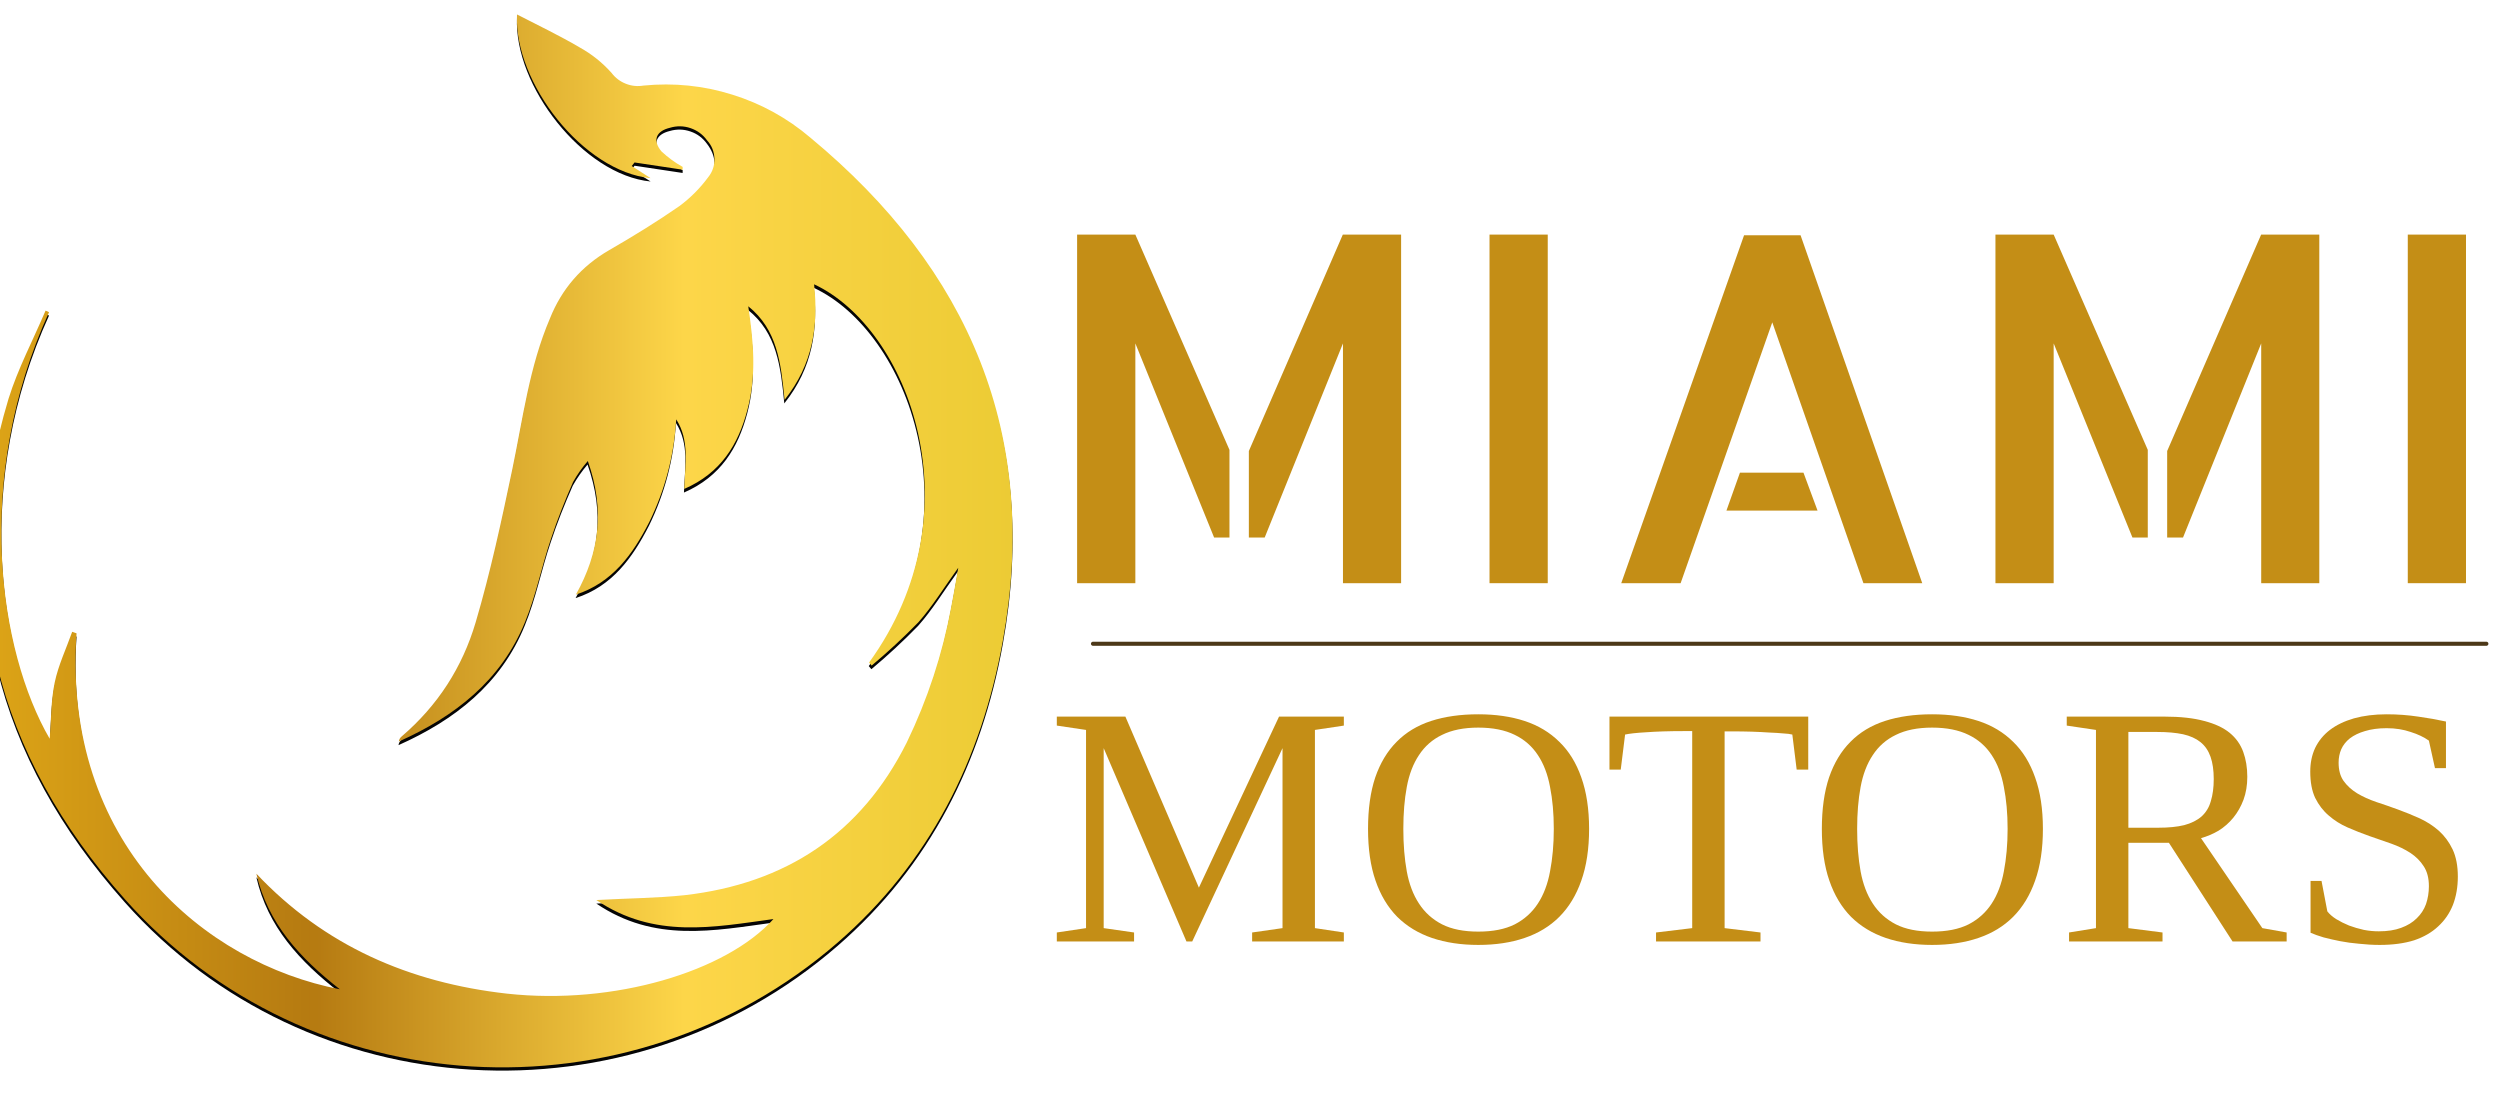 <?xml version="1.0" encoding="UTF-8"?><svg xmlns="http://www.w3.org/2000/svg" xmlns:xlink="http://www.w3.org/1999/xlink" width="135" zoomAndPan="magnify" viewBox="0 0 135 60" height="60" preserveAspectRatio="xMidYMid meet" version="1.0"><defs><g><g id="glyph-0-0"/><g id="glyph-0-1"><path d="M 7.844 0 L 7.531 0 L 3.062 -10.438 L 3.062 -0.719 L 4.703 -0.484 L 4.703 0 L 0.531 0 L 0.531 -0.484 L 2.109 -0.719 L 2.109 -11.422 L 0.531 -11.656 L 0.531 -12.141 L 4.234 -12.141 L 8.203 -2.906 L 12.531 -12.141 L 16.031 -12.141 L 16.031 -11.656 L 14.469 -11.422 L 14.469 -0.719 L 16.031 -0.484 L 16.031 0 L 11.078 0 L 11.078 -0.484 L 12.719 -0.719 L 12.719 -10.438 Z M 7.844 0 "/></g><g id="glyph-0-2"><path d="M 2.672 -6.078 C 2.672 -5.234 2.734 -4.469 2.859 -3.781 C 2.984 -3.102 3.203 -2.523 3.516 -2.047 C 3.828 -1.566 4.242 -1.191 4.766 -0.922 C 5.285 -0.66 5.938 -0.531 6.719 -0.531 C 7.508 -0.531 8.164 -0.66 8.688 -0.922 C 9.207 -1.191 9.625 -1.566 9.938 -2.047 C 10.25 -2.523 10.469 -3.102 10.594 -3.781 C 10.727 -4.469 10.797 -5.234 10.797 -6.078 C 10.797 -6.922 10.727 -7.676 10.594 -8.344 C 10.469 -9.02 10.25 -9.594 9.938 -10.062 C 9.625 -10.539 9.207 -10.906 8.688 -11.156 C 8.164 -11.414 7.508 -11.547 6.719 -11.547 C 5.938 -11.547 5.285 -11.414 4.766 -11.156 C 4.242 -10.906 3.828 -10.539 3.516 -10.062 C 3.203 -9.594 2.984 -9.02 2.859 -8.344 C 2.734 -7.676 2.672 -6.922 2.672 -6.078 Z M 0.766 -6.078 C 0.766 -7.148 0.895 -8.078 1.156 -8.859 C 1.426 -9.641 1.812 -10.281 2.312 -10.781 C 2.812 -11.289 3.43 -11.664 4.172 -11.906 C 4.91 -12.145 5.758 -12.266 6.719 -12.266 C 7.656 -12.266 8.488 -12.145 9.219 -11.906 C 9.957 -11.664 10.582 -11.289 11.094 -10.781 C 11.613 -10.281 12.008 -9.641 12.281 -8.859 C 12.562 -8.078 12.703 -7.148 12.703 -6.078 C 12.703 -5.004 12.562 -4.07 12.281 -3.281 C 12.008 -2.5 11.613 -1.848 11.094 -1.328 C 10.582 -0.816 9.957 -0.438 9.219 -0.188 C 8.488 0.062 7.656 0.188 6.719 0.188 C 5.789 0.188 4.957 0.062 4.219 -0.188 C 3.488 -0.438 2.863 -0.816 2.344 -1.328 C 1.832 -1.848 1.441 -2.5 1.172 -3.281 C 0.898 -4.07 0.766 -5.004 0.766 -6.078 Z M 0.766 -6.078 "/></g><g id="glyph-0-3"><path d="M 2.859 0 L 2.859 -0.484 L 4.812 -0.719 L 4.812 -11.359 L 4.344 -11.359 C 3.551 -11.359 2.883 -11.336 2.344 -11.297 C 1.801 -11.266 1.414 -11.223 1.188 -11.172 L 0.953 -9.281 L 0.344 -9.281 L 0.344 -12.141 L 11.078 -12.141 L 11.078 -9.281 L 10.453 -9.281 L 10.219 -11.172 C 10.102 -11.203 9.938 -11.223 9.719 -11.234 C 9.508 -11.254 9.258 -11.27 8.969 -11.281 C 8.688 -11.301 8.375 -11.316 8.031 -11.328 C 7.695 -11.336 7.359 -11.344 7.016 -11.344 L 6.562 -11.344 L 6.562 -0.719 L 8.5 -0.484 L 8.5 0 Z M 2.859 0 "/></g><g id="glyph-0-4"><path d="M 3.859 -5.328 L 3.859 -0.719 L 5.703 -0.484 L 5.703 0 L 0.656 0 L 0.656 -0.484 L 2.109 -0.719 L 2.109 -11.422 L 0.531 -11.656 L 0.531 -12.141 L 5.812 -12.141 C 6.664 -12.141 7.379 -12.062 7.953 -11.906 C 8.523 -11.758 8.984 -11.547 9.328 -11.266 C 9.672 -10.984 9.914 -10.641 10.062 -10.234 C 10.207 -9.836 10.281 -9.391 10.281 -8.891 C 10.281 -8.43 10.211 -8.02 10.078 -7.656 C 9.941 -7.289 9.758 -6.969 9.531 -6.688 C 9.301 -6.406 9.035 -6.172 8.734 -5.984 C 8.43 -5.805 8.113 -5.672 7.781 -5.578 L 11.094 -0.719 L 12.406 -0.484 L 12.406 0 L 9.484 0 L 6.047 -5.328 Z M 8.469 -8.766 C 8.469 -9.242 8.41 -9.645 8.297 -9.969 C 8.18 -10.301 8 -10.566 7.75 -10.766 C 7.508 -10.961 7.195 -11.102 6.812 -11.188 C 6.426 -11.27 5.961 -11.312 5.422 -11.312 L 3.859 -11.312 L 3.859 -6.141 L 5.469 -6.141 C 6.031 -6.141 6.5 -6.188 6.875 -6.281 C 7.258 -6.383 7.57 -6.539 7.812 -6.75 C 8.051 -6.969 8.219 -7.242 8.312 -7.578 C 8.414 -7.91 8.469 -8.305 8.469 -8.766 Z M 8.469 -8.766 "/></g><g id="glyph-0-5"><path d="M 1.266 -3.266 L 1.859 -3.266 L 2.172 -1.625 C 2.285 -1.477 2.445 -1.336 2.656 -1.203 C 2.863 -1.078 3.094 -0.961 3.344 -0.859 C 3.594 -0.766 3.859 -0.688 4.141 -0.625 C 4.422 -0.57 4.691 -0.547 4.953 -0.547 C 5.422 -0.547 5.82 -0.609 6.156 -0.734 C 6.5 -0.859 6.781 -1.031 7 -1.25 C 7.227 -1.469 7.395 -1.723 7.5 -2.016 C 7.602 -2.316 7.656 -2.641 7.656 -2.984 C 7.656 -3.422 7.562 -3.781 7.375 -4.062 C 7.195 -4.344 6.957 -4.582 6.656 -4.781 C 6.352 -4.977 6.008 -5.145 5.625 -5.281 C 5.25 -5.414 4.859 -5.551 4.453 -5.688 C 4.047 -5.832 3.648 -5.988 3.266 -6.156 C 2.891 -6.32 2.551 -6.535 2.25 -6.797 C 1.945 -7.055 1.703 -7.375 1.516 -7.75 C 1.336 -8.133 1.25 -8.609 1.25 -9.172 C 1.25 -9.641 1.336 -10.066 1.516 -10.453 C 1.703 -10.836 1.969 -11.16 2.312 -11.422 C 2.664 -11.691 3.098 -11.898 3.609 -12.047 C 4.129 -12.191 4.719 -12.266 5.375 -12.266 C 5.969 -12.266 6.535 -12.223 7.078 -12.141 C 7.617 -12.066 8.117 -11.977 8.578 -11.875 L 8.578 -9.359 L 7.984 -9.359 L 7.656 -10.844 C 7.395 -11.031 7.066 -11.188 6.672 -11.312 C 6.285 -11.445 5.852 -11.516 5.375 -11.516 C 4.926 -11.516 4.535 -11.461 4.203 -11.359 C 3.879 -11.266 3.609 -11.133 3.391 -10.969 C 3.18 -10.801 3.023 -10.602 2.922 -10.375 C 2.828 -10.156 2.781 -9.914 2.781 -9.656 C 2.781 -9.258 2.867 -8.93 3.047 -8.672 C 3.234 -8.41 3.477 -8.188 3.781 -8 C 4.082 -7.82 4.426 -7.664 4.812 -7.531 C 5.195 -7.406 5.586 -7.27 5.984 -7.125 C 6.391 -6.977 6.785 -6.816 7.172 -6.641 C 7.555 -6.461 7.898 -6.238 8.203 -5.969 C 8.504 -5.695 8.75 -5.363 8.938 -4.969 C 9.125 -4.57 9.219 -4.082 9.219 -3.5 C 9.219 -2.938 9.129 -2.426 8.953 -1.969 C 8.773 -1.52 8.508 -1.133 8.156 -0.812 C 7.812 -0.488 7.379 -0.238 6.859 -0.062 C 6.336 0.102 5.719 0.188 5 0.188 C 4.625 0.188 4.254 0.164 3.891 0.125 C 3.523 0.094 3.18 0.047 2.859 -0.016 C 2.547 -0.078 2.25 -0.145 1.969 -0.219 C 1.695 -0.301 1.461 -0.383 1.266 -0.469 Z M 1.266 -3.266 "/></g></g><clipPath id="clip-0"><path d="M 0 0 L 55 0 L 55 58 L 0 58 Z M 0 0 " clip-rule="nonzero"/></clipPath><clipPath id="clip-1"><path d="M 32.203 48.602 C 35.332 50.723 38.547 50.066 41.766 49.629 C 39.219 52.457 33.16 54.293 27.371 53.656 C 22.105 53.062 17.523 51.078 13.844 47.18 C 14.457 49.855 16.188 51.727 18.352 53.422 C 11.008 51.992 3.371 45.551 4.133 34.199 L 3.898 34.117 C 3.574 35.031 3.148 35.922 2.953 36.859 C 2.754 37.801 2.762 38.859 2.684 39.895 C -0.078 35.137 -1.438 25.82 2.648 16.859 L 2.461 16.773 C 1.785 18.363 0.969 19.902 0.461 21.531 C -2.605 31.699 -0.211 40.738 6.738 48.551 C 16.664 59.719 33.938 60.699 45.23 50.902 C 50.207 46.586 53 41.004 54.152 34.609 C 56.164 23.504 52.359 14.562 43.77 7.441 C 42.523 6.379 41.117 5.602 39.551 5.113 C 37.984 4.621 36.387 4.461 34.75 4.621 C 34.426 4.676 34.105 4.645 33.797 4.523 C 33.488 4.402 33.23 4.207 33.031 3.945 C 32.535 3.387 31.961 2.926 31.305 2.562 C 30.195 1.91 29.027 1.352 27.918 0.781 C 27.746 4.465 31.508 9.27 35.133 9.621 L 34.113 8.965 L 34.266 8.773 L 36.863 9.164 L 36.863 9.012 C 36.449 8.781 36.066 8.5 35.719 8.176 C 35.223 7.582 35.422 7.082 36.168 6.902 C 36.543 6.789 36.914 6.793 37.285 6.918 C 37.652 7.043 37.953 7.262 38.18 7.578 C 38.434 7.855 38.566 8.184 38.578 8.562 C 38.59 8.938 38.48 9.273 38.242 9.57 C 37.801 10.168 37.281 10.688 36.688 11.129 C 35.461 11.98 34.188 12.762 32.895 13.508 C 31.402 14.371 30.336 15.598 29.699 17.191 C 28.582 19.797 28.238 22.594 27.664 25.34 C 27.09 28.082 26.488 30.887 25.688 33.598 C 24.965 36.047 23.633 38.105 21.688 39.77 C 21.602 39.84 21.551 39.934 21.535 40.043 C 24.57 38.688 27.066 36.742 28.352 33.59 C 28.949 32.145 29.246 30.59 29.75 29.105 C 30.094 28.066 30.5 27.043 30.945 26.031 C 31.172 25.625 31.438 25.246 31.742 24.895 C 32.672 27.52 32.371 29.836 31.098 32.109 C 33.082 31.461 34.172 29.926 35.059 28.195 C 35.918 26.441 36.402 24.594 36.516 22.645 C 37.25 23.797 36.992 25.059 36.949 26.402 C 38.926 25.543 39.867 24.008 40.363 22.121 C 40.863 20.238 40.684 18.418 40.406 16.539 C 41.969 17.793 42.172 19.586 42.367 21.594 C 43.91 19.656 44.199 17.582 43.961 15.352 C 49.062 17.73 52.84 27.617 46.93 35.777 L 47.07 35.941 C 47.953 35.203 48.793 34.422 49.594 33.602 C 50.352 32.746 50.957 31.754 51.746 30.66 C 51.598 31.488 51.492 32.145 51.359 32.805 C 50.887 35.336 50.09 37.762 48.969 40.086 C 46.496 45.035 42.43 47.715 36.969 48.34 C 35.465 48.5 33.965 48.504 32.203 48.602 Z M 32.203 48.602 " clip-rule="nonzero"/></clipPath><linearGradient x1="8.255" gradientTransform="matrix(0.299, 0, 0, -0.297, -2.467, 64.898)" xmlns:xlink="http://www.w3.org/1999/xlink" y1="120.07" x2="196.17" gradientUnits="userSpaceOnUse" y2="120.07" xlink:type="simple" xlink:actuate="onLoad" id="linear-pattern-0" xlink:show="other"><stop stop-opacity="1" stop-color="rgb(85.948%, 63.892%, 8.89%)" offset="0"/><stop stop-opacity="1" stop-color="rgb(85.754%, 63.683%, 8.861%)" offset="0.004"/><stop stop-opacity="1" stop-color="rgb(85.561%, 63.474%, 8.832%)" offset="0.008"/><stop stop-opacity="1" stop-color="rgb(85.367%, 63.264%, 8.803%)" offset="0.012"/><stop stop-opacity="1" stop-color="rgb(85.173%, 63.057%, 8.775%)" offset="0.016"/><stop stop-opacity="1" stop-color="rgb(84.979%, 62.848%, 8.746%)" offset="0.02"/><stop stop-opacity="1" stop-color="rgb(84.785%, 62.639%, 8.719%)" offset="0.023"/><stop stop-opacity="1" stop-color="rgb(84.592%, 62.43%, 8.69%)" offset="0.027"/><stop stop-opacity="1" stop-color="rgb(84.398%, 62.222%, 8.662%)" offset="0.031"/><stop stop-opacity="1" stop-color="rgb(84.204%, 62.013%, 8.633%)" offset="0.035"/><stop stop-opacity="1" stop-color="rgb(84.01%, 61.804%, 8.606%)" offset="0.039"/><stop stop-opacity="1" stop-color="rgb(83.817%, 61.595%, 8.577%)" offset="0.043"/><stop stop-opacity="1" stop-color="rgb(83.623%, 61.388%, 8.548%)" offset="0.047"/><stop stop-opacity="1" stop-color="rgb(83.429%, 61.179%, 8.519%)" offset="0.051"/><stop stop-opacity="1" stop-color="rgb(83.235%, 60.97%, 8.492%)" offset="0.055"/><stop stop-opacity="1" stop-color="rgb(83.041%, 60.76%, 8.463%)" offset="0.059"/><stop stop-opacity="1" stop-color="rgb(82.848%, 60.553%, 8.435%)" offset="0.062"/><stop stop-opacity="1" stop-color="rgb(82.652%, 60.344%, 8.406%)" offset="0.066"/><stop stop-opacity="1" stop-color="rgb(82.458%, 60.135%, 8.379%)" offset="0.07"/><stop stop-opacity="1" stop-color="rgb(82.265%, 59.926%, 8.35%)" offset="0.074"/><stop stop-opacity="1" stop-color="rgb(82.071%, 59.718%, 8.321%)" offset="0.078"/><stop stop-opacity="1" stop-color="rgb(81.877%, 59.509%, 8.292%)" offset="0.082"/><stop stop-opacity="1" stop-color="rgb(81.683%, 59.3%, 8.264%)" offset="0.086"/><stop stop-opacity="1" stop-color="rgb(81.49%, 59.091%, 8.235%)" offset="0.09"/><stop stop-opacity="1" stop-color="rgb(81.296%, 58.884%, 8.208%)" offset="0.094"/><stop stop-opacity="1" stop-color="rgb(81.102%, 58.675%, 8.179%)" offset="0.098"/><stop stop-opacity="1" stop-color="rgb(80.908%, 58.466%, 8.151%)" offset="0.102"/><stop stop-opacity="1" stop-color="rgb(80.714%, 58.257%, 8.122%)" offset="0.105"/><stop stop-opacity="1" stop-color="rgb(80.521%, 58.049%, 8.095%)" offset="0.109"/><stop stop-opacity="1" stop-color="rgb(80.327%, 57.84%, 8.066%)" offset="0.113"/><stop stop-opacity="1" stop-color="rgb(80.133%, 57.631%, 8.037%)" offset="0.117"/><stop stop-opacity="1" stop-color="rgb(79.939%, 57.422%, 8.008%)" offset="0.121"/><stop stop-opacity="1" stop-color="rgb(79.745%, 57.214%, 7.98%)" offset="0.125"/><stop stop-opacity="1" stop-color="rgb(79.552%, 57.005%, 7.951%)" offset="0.129"/><stop stop-opacity="1" stop-color="rgb(79.358%, 56.796%, 7.924%)" offset="0.133"/><stop stop-opacity="1" stop-color="rgb(79.164%, 56.587%, 7.895%)" offset="0.137"/><stop stop-opacity="1" stop-color="rgb(78.97%, 56.38%, 7.867%)" offset="0.141"/><stop stop-opacity="1" stop-color="rgb(78.777%, 56.171%, 7.838%)" offset="0.145"/><stop stop-opacity="1" stop-color="rgb(78.583%, 55.962%, 7.809%)" offset="0.148"/><stop stop-opacity="1" stop-color="rgb(78.389%, 55.753%, 7.78%)" offset="0.152"/><stop stop-opacity="1" stop-color="rgb(78.195%, 55.545%, 7.753%)" offset="0.156"/><stop stop-opacity="1" stop-color="rgb(78.001%, 55.336%, 7.724%)" offset="0.16"/><stop stop-opacity="1" stop-color="rgb(77.808%, 55.127%, 7.697%)" offset="0.164"/><stop stop-opacity="1" stop-color="rgb(77.612%, 54.918%, 7.668%)" offset="0.168"/><stop stop-opacity="1" stop-color="rgb(77.419%, 54.71%, 7.64%)" offset="0.172"/><stop stop-opacity="1" stop-color="rgb(77.225%, 54.501%, 7.611%)" offset="0.176"/><stop stop-opacity="1" stop-color="rgb(77.031%, 54.292%, 7.584%)" offset="0.18"/><stop stop-opacity="1" stop-color="rgb(76.837%, 54.083%, 7.555%)" offset="0.184"/><stop stop-opacity="1" stop-color="rgb(76.643%, 53.876%, 7.526%)" offset="0.188"/><stop stop-opacity="1" stop-color="rgb(76.45%, 53.667%, 7.497%)" offset="0.191"/><stop stop-opacity="1" stop-color="rgb(76.256%, 53.458%, 7.469%)" offset="0.195"/><stop stop-opacity="1" stop-color="rgb(76.062%, 53.249%, 7.44%)" offset="0.199"/><stop stop-opacity="1" stop-color="rgb(75.868%, 53.041%, 7.413%)" offset="0.203"/><stop stop-opacity="1" stop-color="rgb(75.674%, 52.832%, 7.384%)" offset="0.207"/><stop stop-opacity="1" stop-color="rgb(75.481%, 52.623%, 7.356%)" offset="0.211"/><stop stop-opacity="1" stop-color="rgb(75.287%, 52.414%, 7.327%)" offset="0.215"/><stop stop-opacity="1" stop-color="rgb(75.093%, 52.206%, 7.298%)" offset="0.219"/><stop stop-opacity="1" stop-color="rgb(74.899%, 51.997%, 7.269%)" offset="0.223"/><stop stop-opacity="1" stop-color="rgb(74.706%, 51.788%, 7.242%)" offset="0.227"/><stop stop-opacity="1" stop-color="rgb(74.512%, 51.579%, 7.213%)" offset="0.23"/><stop stop-opacity="1" stop-color="rgb(74.318%, 51.372%, 7.185%)" offset="0.234"/><stop stop-opacity="1" stop-color="rgb(74.124%, 51.163%, 7.156%)" offset="0.238"/><stop stop-opacity="1" stop-color="rgb(73.93%, 50.954%, 7.129%)" offset="0.242"/><stop stop-opacity="1" stop-color="rgb(73.737%, 50.745%, 7.1%)" offset="0.246"/><stop stop-opacity="1" stop-color="rgb(73.543%, 50.537%, 7.072%)" offset="0.25"/><stop stop-opacity="1" stop-color="rgb(73.349%, 50.328%, 7.043%)" offset="0.254"/><stop stop-opacity="1" stop-color="rgb(73.155%, 50.119%, 7.014%)" offset="0.258"/><stop stop-opacity="1" stop-color="rgb(72.96%, 49.91%, 6.985%)" offset="0.262"/><stop stop-opacity="1" stop-color="rgb(72.766%, 49.702%, 6.958%)" offset="0.266"/><stop stop-opacity="1" stop-color="rgb(72.572%, 49.493%, 6.929%)" offset="0.27"/><stop stop-opacity="1" stop-color="rgb(72.379%, 49.284%, 6.902%)" offset="0.273"/><stop stop-opacity="1" stop-color="rgb(72.185%, 49.075%, 6.873%)" offset="0.277"/><stop stop-opacity="1" stop-color="rgb(71.991%, 48.868%, 6.845%)" offset="0.281"/><stop stop-opacity="1" stop-color="rgb(71.797%, 48.659%, 6.816%)" offset="0.285"/><stop stop-opacity="1" stop-color="rgb(71.603%, 48.45%, 6.787%)" offset="0.289"/><stop stop-opacity="1" stop-color="rgb(71.41%, 48.241%, 6.758%)" offset="0.293"/><stop stop-opacity="1" stop-color="rgb(71.216%, 48.033%, 6.731%)" offset="0.297"/><stop stop-opacity="1" stop-color="rgb(71.243%, 48.091%, 6.821%)" offset="0.305"/><stop stop-opacity="1" stop-color="rgb(71.582%, 48.544%, 7.15%)" offset="0.309"/><stop stop-opacity="1" stop-color="rgb(71.892%, 48.941%, 7.391%)" offset="0.312"/><stop stop-opacity="1" stop-color="rgb(72.2%, 49.336%, 7.631%)" offset="0.316"/><stop stop-opacity="1" stop-color="rgb(72.51%, 49.733%, 7.872%)" offset="0.32"/><stop stop-opacity="1" stop-color="rgb(72.82%, 50.13%, 8.112%)" offset="0.324"/><stop stop-opacity="1" stop-color="rgb(73.129%, 50.526%, 8.353%)" offset="0.328"/><stop stop-opacity="1" stop-color="rgb(73.439%, 50.922%, 8.592%)" offset="0.332"/><stop stop-opacity="1" stop-color="rgb(73.749%, 51.318%, 8.833%)" offset="0.336"/><stop stop-opacity="1" stop-color="rgb(74.057%, 51.714%, 9.073%)" offset="0.34"/><stop stop-opacity="1" stop-color="rgb(74.367%, 52.11%, 9.314%)" offset="0.344"/><stop stop-opacity="1" stop-color="rgb(74.677%, 52.505%, 9.554%)" offset="0.348"/><stop stop-opacity="1" stop-color="rgb(74.986%, 52.902%, 9.795%)" offset="0.352"/><stop stop-opacity="1" stop-color="rgb(75.294%, 53.299%, 10.036%)" offset="0.355"/><stop stop-opacity="1" stop-color="rgb(75.604%, 53.696%, 10.277%)" offset="0.359"/><stop stop-opacity="1" stop-color="rgb(75.914%, 54.091%, 10.516%)" offset="0.363"/><stop stop-opacity="1" stop-color="rgb(76.224%, 54.488%, 10.757%)" offset="0.367"/><stop stop-opacity="1" stop-color="rgb(76.534%, 54.883%, 10.997%)" offset="0.371"/><stop stop-opacity="1" stop-color="rgb(76.843%, 55.28%, 11.238%)" offset="0.375"/><stop stop-opacity="1" stop-color="rgb(77.151%, 55.676%, 11.478%)" offset="0.379"/><stop stop-opacity="1" stop-color="rgb(77.461%, 56.073%, 11.719%)" offset="0.383"/><stop stop-opacity="1" stop-color="rgb(77.771%, 56.468%, 11.958%)" offset="0.387"/><stop stop-opacity="1" stop-color="rgb(78.081%, 56.865%, 12.199%)" offset="0.391"/><stop stop-opacity="1" stop-color="rgb(78.391%, 57.26%, 12.439%)" offset="0.395"/><stop stop-opacity="1" stop-color="rgb(78.7%, 57.657%, 12.68%)" offset="0.398"/><stop stop-opacity="1" stop-color="rgb(79.008%, 58.052%, 12.92%)" offset="0.402"/><stop stop-opacity="1" stop-color="rgb(79.318%, 58.449%, 13.161%)" offset="0.406"/><stop stop-opacity="1" stop-color="rgb(79.628%, 58.846%, 13.4%)" offset="0.41"/><stop stop-opacity="1" stop-color="rgb(79.938%, 59.242%, 13.641%)" offset="0.414"/><stop stop-opacity="1" stop-color="rgb(80.247%, 59.637%, 13.881%)" offset="0.418"/><stop stop-opacity="1" stop-color="rgb(80.557%, 60.034%, 14.122%)" offset="0.422"/><stop stop-opacity="1" stop-color="rgb(80.865%, 60.429%, 14.362%)" offset="0.426"/><stop stop-opacity="1" stop-color="rgb(81.175%, 60.826%, 14.603%)" offset="0.43"/><stop stop-opacity="1" stop-color="rgb(81.485%, 61.223%, 14.842%)" offset="0.434"/><stop stop-opacity="1" stop-color="rgb(81.795%, 61.62%, 15.083%)" offset="0.438"/><stop stop-opacity="1" stop-color="rgb(82.104%, 62.015%, 15.323%)" offset="0.441"/><stop stop-opacity="1" stop-color="rgb(82.414%, 62.411%, 15.564%)" offset="0.445"/><stop stop-opacity="1" stop-color="rgb(82.722%, 62.807%, 15.804%)" offset="0.449"/><stop stop-opacity="1" stop-color="rgb(83.032%, 63.203%, 16.045%)" offset="0.453"/><stop stop-opacity="1" stop-color="rgb(83.342%, 63.6%, 16.284%)" offset="0.457"/><stop stop-opacity="1" stop-color="rgb(83.652%, 63.997%, 16.525%)" offset="0.461"/><stop stop-opacity="1" stop-color="rgb(83.961%, 64.392%, 16.765%)" offset="0.465"/><stop stop-opacity="1" stop-color="rgb(84.271%, 64.789%, 17.006%)" offset="0.469"/><stop stop-opacity="1" stop-color="rgb(84.579%, 65.184%, 17.245%)" offset="0.473"/><stop stop-opacity="1" stop-color="rgb(84.889%, 65.581%, 17.487%)" offset="0.477"/><stop stop-opacity="1" stop-color="rgb(85.199%, 65.976%, 17.726%)" offset="0.48"/><stop stop-opacity="1" stop-color="rgb(85.509%, 66.373%, 17.967%)" offset="0.484"/><stop stop-opacity="1" stop-color="rgb(85.818%, 66.769%, 18.207%)" offset="0.488"/><stop stop-opacity="1" stop-color="rgb(86.128%, 67.166%, 18.448%)" offset="0.492"/><stop stop-opacity="1" stop-color="rgb(86.436%, 67.561%, 18.687%)" offset="0.496"/><stop stop-opacity="1" stop-color="rgb(86.746%, 67.958%, 18.929%)" offset="0.5"/><stop stop-opacity="1" stop-color="rgb(87.056%, 68.353%, 19.168%)" offset="0.504"/><stop stop-opacity="1" stop-color="rgb(87.366%, 68.75%, 19.409%)" offset="0.508"/><stop stop-opacity="1" stop-color="rgb(87.675%, 69.147%, 19.649%)" offset="0.512"/><stop stop-opacity="1" stop-color="rgb(87.985%, 69.543%, 19.89%)" offset="0.516"/><stop stop-opacity="1" stop-color="rgb(88.293%, 69.939%, 20.129%)" offset="0.52"/><stop stop-opacity="1" stop-color="rgb(88.603%, 70.335%, 20.37%)" offset="0.523"/><stop stop-opacity="1" stop-color="rgb(88.913%, 70.731%, 20.61%)" offset="0.527"/><stop stop-opacity="1" stop-color="rgb(89.223%, 71.127%, 20.851%)" offset="0.531"/><stop stop-opacity="1" stop-color="rgb(89.532%, 71.524%, 21.091%)" offset="0.535"/><stop stop-opacity="1" stop-color="rgb(89.842%, 71.921%, 21.332%)" offset="0.539"/><stop stop-opacity="1" stop-color="rgb(90.15%, 72.316%, 21.571%)" offset="0.543"/><stop stop-opacity="1" stop-color="rgb(90.46%, 72.713%, 21.812%)" offset="0.547"/><stop stop-opacity="1" stop-color="rgb(90.77%, 73.108%, 22.052%)" offset="0.551"/><stop stop-opacity="1" stop-color="rgb(91.08%, 73.505%, 22.293%)" offset="0.555"/><stop stop-opacity="1" stop-color="rgb(91.389%, 73.9%, 22.533%)" offset="0.559"/><stop stop-opacity="1" stop-color="rgb(91.699%, 74.297%, 22.774%)" offset="0.562"/><stop stop-opacity="1" stop-color="rgb(92.007%, 74.693%, 23.013%)" offset="0.566"/><stop stop-opacity="1" stop-color="rgb(92.317%, 75.09%, 23.254%)" offset="0.57"/><stop stop-opacity="1" stop-color="rgb(92.627%, 75.485%, 23.494%)" offset="0.574"/><stop stop-opacity="1" stop-color="rgb(92.937%, 75.882%, 23.735%)" offset="0.578"/><stop stop-opacity="1" stop-color="rgb(93.245%, 76.277%, 23.975%)" offset="0.582"/><stop stop-opacity="1" stop-color="rgb(93.555%, 76.674%, 24.216%)" offset="0.586"/><stop stop-opacity="1" stop-color="rgb(93.864%, 77.071%, 24.455%)" offset="0.59"/><stop stop-opacity="1" stop-color="rgb(94.174%, 77.467%, 24.696%)" offset="0.594"/><stop stop-opacity="1" stop-color="rgb(94.484%, 77.863%, 24.936%)" offset="0.598"/><stop stop-opacity="1" stop-color="rgb(94.794%, 78.259%, 25.177%)" offset="0.602"/><stop stop-opacity="1" stop-color="rgb(95.102%, 78.654%, 25.417%)" offset="0.605"/><stop stop-opacity="1" stop-color="rgb(95.412%, 79.051%, 25.658%)" offset="0.609"/><stop stop-opacity="1" stop-color="rgb(95.721%, 79.446%, 25.897%)" offset="0.613"/><stop stop-opacity="1" stop-color="rgb(96.031%, 79.843%, 26.138%)" offset="0.617"/><stop stop-opacity="1" stop-color="rgb(96.341%, 80.24%, 26.379%)" offset="0.621"/><stop stop-opacity="1" stop-color="rgb(96.651%, 80.637%, 26.62%)" offset="0.625"/><stop stop-opacity="1" stop-color="rgb(96.959%, 81.032%, 26.86%)" offset="0.629"/><stop stop-opacity="1" stop-color="rgb(97.269%, 81.429%, 27.101%)" offset="0.633"/><stop stop-opacity="1" stop-color="rgb(97.578%, 81.824%, 27.341%)" offset="0.637"/><stop stop-opacity="1" stop-color="rgb(97.888%, 82.22%, 27.582%)" offset="0.641"/><stop stop-opacity="1" stop-color="rgb(98.198%, 82.617%, 27.821%)" offset="0.645"/><stop stop-opacity="1" stop-color="rgb(98.508%, 83.014%, 28.062%)" offset="0.648"/><stop stop-opacity="1" stop-color="rgb(98.816%, 83.409%, 28.302%)" offset="0.652"/><stop stop-opacity="1" stop-color="rgb(99.126%, 83.806%, 28.543%)" offset="0.656"/><stop stop-opacity="1" stop-color="rgb(99.007%, 83.752%, 28.38%)" offset="0.672"/><stop stop-opacity="1" stop-color="rgb(98.805%, 83.646%, 28.116%)" offset="0.68"/><stop stop-opacity="1" stop-color="rgb(98.639%, 83.54%, 27.914%)" offset="0.688"/><stop stop-opacity="1" stop-color="rgb(98.474%, 83.434%, 27.711%)" offset="0.695"/><stop stop-opacity="1" stop-color="rgb(98.308%, 83.327%, 27.509%)" offset="0.703"/><stop stop-opacity="1" stop-color="rgb(98.143%, 83.221%, 27.307%)" offset="0.711"/><stop stop-opacity="1" stop-color="rgb(97.978%, 83.115%, 27.104%)" offset="0.719"/><stop stop-opacity="1" stop-color="rgb(97.812%, 83.009%, 26.901%)" offset="0.727"/><stop stop-opacity="1" stop-color="rgb(97.647%, 82.903%, 26.698%)" offset="0.734"/><stop stop-opacity="1" stop-color="rgb(97.481%, 82.797%, 26.497%)" offset="0.742"/><stop stop-opacity="1" stop-color="rgb(97.316%, 82.69%, 26.294%)" offset="0.75"/><stop stop-opacity="1" stop-color="rgb(97.15%, 82.584%, 26.091%)" offset="0.758"/><stop stop-opacity="1" stop-color="rgb(96.985%, 82.478%, 25.89%)" offset="0.766"/><stop stop-opacity="1" stop-color="rgb(96.82%, 82.372%, 25.687%)" offset="0.773"/><stop stop-opacity="1" stop-color="rgb(96.654%, 82.266%, 25.484%)" offset="0.781"/><stop stop-opacity="1" stop-color="rgb(96.489%, 82.159%, 25.282%)" offset="0.789"/><stop stop-opacity="1" stop-color="rgb(96.323%, 82.053%, 25.079%)" offset="0.797"/><stop stop-opacity="1" stop-color="rgb(96.158%, 81.947%, 24.876%)" offset="0.805"/><stop stop-opacity="1" stop-color="rgb(95.992%, 81.841%, 24.673%)" offset="0.812"/><stop stop-opacity="1" stop-color="rgb(95.827%, 81.735%, 24.472%)" offset="0.82"/><stop stop-opacity="1" stop-color="rgb(95.662%, 81.628%, 24.269%)" offset="0.828"/><stop stop-opacity="1" stop-color="rgb(95.496%, 81.522%, 24.066%)" offset="0.836"/><stop stop-opacity="1" stop-color="rgb(95.331%, 81.416%, 23.865%)" offset="0.844"/><stop stop-opacity="1" stop-color="rgb(95.164%, 81.31%, 23.662%)" offset="0.852"/><stop stop-opacity="1" stop-color="rgb(95%, 81.204%, 23.459%)" offset="0.859"/><stop stop-opacity="1" stop-color="rgb(94.833%, 81.097%, 23.257%)" offset="0.867"/><stop stop-opacity="1" stop-color="rgb(94.669%, 80.992%, 23.055%)" offset="0.875"/><stop stop-opacity="1" stop-color="rgb(94.504%, 80.885%, 22.852%)" offset="0.883"/><stop stop-opacity="1" stop-color="rgb(94.337%, 80.779%, 22.649%)" offset="0.891"/><stop stop-opacity="1" stop-color="rgb(94.173%, 80.673%, 22.447%)" offset="0.898"/><stop stop-opacity="1" stop-color="rgb(94.006%, 80.566%, 22.244%)" offset="0.906"/><stop stop-opacity="1" stop-color="rgb(93.842%, 80.461%, 22.041%)" offset="0.914"/><stop stop-opacity="1" stop-color="rgb(93.677%, 80.354%, 21.84%)" offset="0.922"/><stop stop-opacity="1" stop-color="rgb(93.51%, 80.247%, 21.637%)" offset="0.93"/><stop stop-opacity="1" stop-color="rgb(93.346%, 80.142%, 21.434%)" offset="0.938"/><stop stop-opacity="1" stop-color="rgb(93.179%, 80.035%, 21.233%)" offset="0.945"/><stop stop-opacity="1" stop-color="rgb(93.015%, 79.93%, 21.03%)" offset="0.953"/><stop stop-opacity="1" stop-color="rgb(92.848%, 79.823%, 20.827%)" offset="0.961"/><stop stop-opacity="1" stop-color="rgb(92.683%, 79.718%, 20.624%)" offset="0.969"/><stop stop-opacity="1" stop-color="rgb(92.549%, 79.631%, 20.461%)" offset="1"/></linearGradient></defs><path fill="rgb(76.859%, 55.688%, 8.629%)" d="M 58.164 12.668 L 61.309 12.668 L 66.391 24.293 L 66.391 29.027 L 65.562 29.027 L 61.309 18.543 L 61.309 31.492 L 58.164 31.492 Z M 72.512 12.668 L 75.66 12.668 L 75.66 31.492 L 72.52 31.492 L 72.52 18.543 L 68.293 29.027 L 67.438 29.027 L 67.438 24.355 Z M 72.512 12.668 " fill-opacity="1" fill-rule="nonzero"/><path fill="rgb(76.859%, 55.688%, 8.629%)" d="M 83.578 31.492 L 80.434 31.492 L 80.434 12.668 L 83.578 12.668 Z M 83.578 31.492 " fill-opacity="1" fill-rule="nonzero"/><path fill="rgb(76.859%, 55.688%, 8.629%)" d="M 103.801 31.492 L 100.625 31.492 L 95.703 17.406 L 90.754 31.492 L 87.547 31.492 L 94.18 12.703 L 97.23 12.703 Z M 97.387 25.523 L 98.148 27.574 L 93.227 27.574 L 93.957 25.523 Z M 97.387 25.523 " fill-opacity="1" fill-rule="nonzero"/><path fill="rgb(76.859%, 55.688%, 8.629%)" d="M 107.754 12.668 L 110.898 12.668 L 115.98 24.293 L 115.98 29.027 L 115.152 29.027 L 110.898 18.543 L 110.898 31.492 L 107.754 31.492 Z M 122.102 12.668 L 125.242 12.668 L 125.242 31.492 L 122.105 31.492 L 122.105 18.543 L 117.883 29.027 L 117.027 29.027 L 117.027 24.355 Z M 122.102 12.668 " fill-opacity="1" fill-rule="nonzero"/><path fill="rgb(76.859%, 55.688%, 8.629%)" d="M 130.02 12.668 L 133.164 12.668 L 133.164 31.492 L 130.02 31.492 Z M 130.02 12.668 " fill-opacity="1" fill-rule="nonzero"/><path stroke-linecap="round" transform="matrix(0.299, 0, 0, 0.297, -2.467, -4.66)" fill="none" stroke-linejoin="miter" d="M 205.648 132.737 L 457.294 132.737 " stroke="rgb(29.799%, 21.959%, 9.409%)" stroke-width="0.74" stroke-opacity="1" stroke-miterlimit="2.96"/><path fill="rgb(1.959%, 1.959%, 1.959%)" d="M 32.203 48.793 C 35.332 50.918 38.547 50.258 41.766 49.82 C 39.219 52.652 33.16 54.484 27.371 53.848 C 22.105 53.273 17.523 51.273 13.844 47.375 C 14.457 50.051 16.188 51.922 18.352 53.602 C 11.008 52.172 3.371 45.73 4.133 34.379 L 3.898 34.297 C 3.574 35.207 3.148 36.102 2.953 37.043 C 2.754 37.98 2.762 39.035 2.684 40.07 C -0.074 35.316 -1.438 26 2.648 17.039 L 2.461 16.961 C 1.785 18.547 0.969 20.086 0.461 21.715 C -2.605 31.883 -0.211 40.926 6.738 48.723 C 16.664 59.895 33.938 60.875 45.23 51.078 C 50.207 46.758 53 41.184 54.152 34.785 C 56.164 23.68 52.359 14.738 43.77 7.621 C 42.523 6.555 41.117 5.781 39.551 5.289 C 37.984 4.801 36.387 4.637 34.75 4.801 C 34.426 4.855 34.105 4.82 33.797 4.699 C 33.488 4.578 33.23 4.387 33.031 4.125 C 32.535 3.566 31.957 3.105 31.305 2.742 C 30.195 2.086 29.027 1.531 27.918 0.957 C 27.746 4.645 31.508 9.449 35.133 9.801 L 34.113 9.141 L 34.266 8.949 L 36.863 9.34 L 36.863 9.188 C 36.48 8.91 36.02 8.695 35.719 8.348 C 35.223 7.754 35.422 7.254 36.168 7.074 C 36.543 6.965 36.918 6.973 37.289 7.102 C 37.656 7.227 37.953 7.453 38.18 7.77 C 38.672 8.406 38.734 9.133 38.242 9.762 C 37.801 10.359 37.281 10.879 36.688 11.324 C 35.461 12.172 34.188 12.957 32.895 13.703 C 31.402 14.562 30.34 15.789 29.699 17.383 C 28.582 19.992 28.238 22.785 27.664 25.531 C 27.09 28.277 26.488 31.078 25.688 33.789 C 24.965 36.238 23.625 38.297 21.672 39.957 C 21.586 40.031 21.535 40.125 21.52 40.238 C 24.555 38.883 27.055 36.934 28.336 33.785 C 28.934 32.336 29.23 30.785 29.734 29.297 C 30.078 28.254 30.484 27.234 30.93 26.227 C 31.156 25.82 31.426 25.441 31.727 25.086 C 32.656 27.715 32.359 30.027 31.082 32.297 C 33.066 31.656 34.156 30.117 35.043 28.391 C 35.902 26.637 36.387 24.785 36.5 22.84 C 37.234 23.988 36.977 25.254 36.934 26.598 C 38.914 25.734 39.852 24.199 40.352 22.316 C 40.848 20.434 40.668 18.609 40.391 16.734 C 41.953 17.988 42.156 19.777 42.352 21.785 C 43.895 19.848 44.184 17.773 43.945 15.543 C 49.047 17.922 52.824 27.816 46.914 35.969 L 47.055 36.137 C 47.938 35.398 48.777 34.621 49.578 33.797 C 50.34 32.941 50.941 31.949 51.73 30.855 C 51.582 31.684 51.477 32.344 51.344 33 C 50.871 35.531 50.074 37.961 48.953 40.281 C 46.48 45.23 42.414 47.91 36.953 48.539 C 35.465 48.699 33.965 48.699 32.203 48.793 Z M 32.203 48.793 " fill-opacity="1" fill-rule="nonzero"/><g clip-path="url(#clip-0)"><g clip-path="url(#clip-1)"><path fill="url(#linear-pattern-0)" d="M 0 60 L 0 0.781 L 56.164 0.781 L 56.164 60 Z M 0 60 " fill-rule="nonzero"/></g></g><g fill="rgb(76.859%, 55.688%, 8.629%)" fill-opacity="1"><use x="56.537" y="50.838" xmlns:xlink="http://www.w3.org/1999/xlink" xlink:href="#glyph-0-1" xlink:type="simple" xlink:actuate="onLoad" xlink:show="embed"/></g><g fill="rgb(76.859%, 55.688%, 8.629%)" fill-opacity="1"><use x="73.108" y="50.838" xmlns:xlink="http://www.w3.org/1999/xlink" xlink:href="#glyph-0-2" xlink:type="simple" xlink:actuate="onLoad" xlink:show="embed"/></g><g fill="rgb(76.859%, 55.688%, 8.629%)" fill-opacity="1"><use x="86.567" y="50.838" xmlns:xlink="http://www.w3.org/1999/xlink" xlink:href="#glyph-0-3" xlink:type="simple" xlink:actuate="onLoad" xlink:show="embed"/></g><g fill="rgb(76.859%, 55.688%, 8.629%)" fill-opacity="1"><use x="97.614" y="50.838" xmlns:xlink="http://www.w3.org/1999/xlink" xlink:href="#glyph-0-2" xlink:type="simple" xlink:actuate="onLoad" xlink:show="embed"/></g><g fill="rgb(76.859%, 55.688%, 8.629%)" fill-opacity="1"><use x="111.073" y="50.838" xmlns:xlink="http://www.w3.org/1999/xlink" xlink:href="#glyph-0-4" xlink:type="simple" xlink:actuate="onLoad" xlink:show="embed"/></g><g fill="rgb(76.859%, 55.688%, 8.629%)" fill-opacity="1"><use x="123.504" y="50.838" xmlns:xlink="http://www.w3.org/1999/xlink" xlink:href="#glyph-0-5" xlink:type="simple" xlink:actuate="onLoad" xlink:show="embed"/></g></svg>